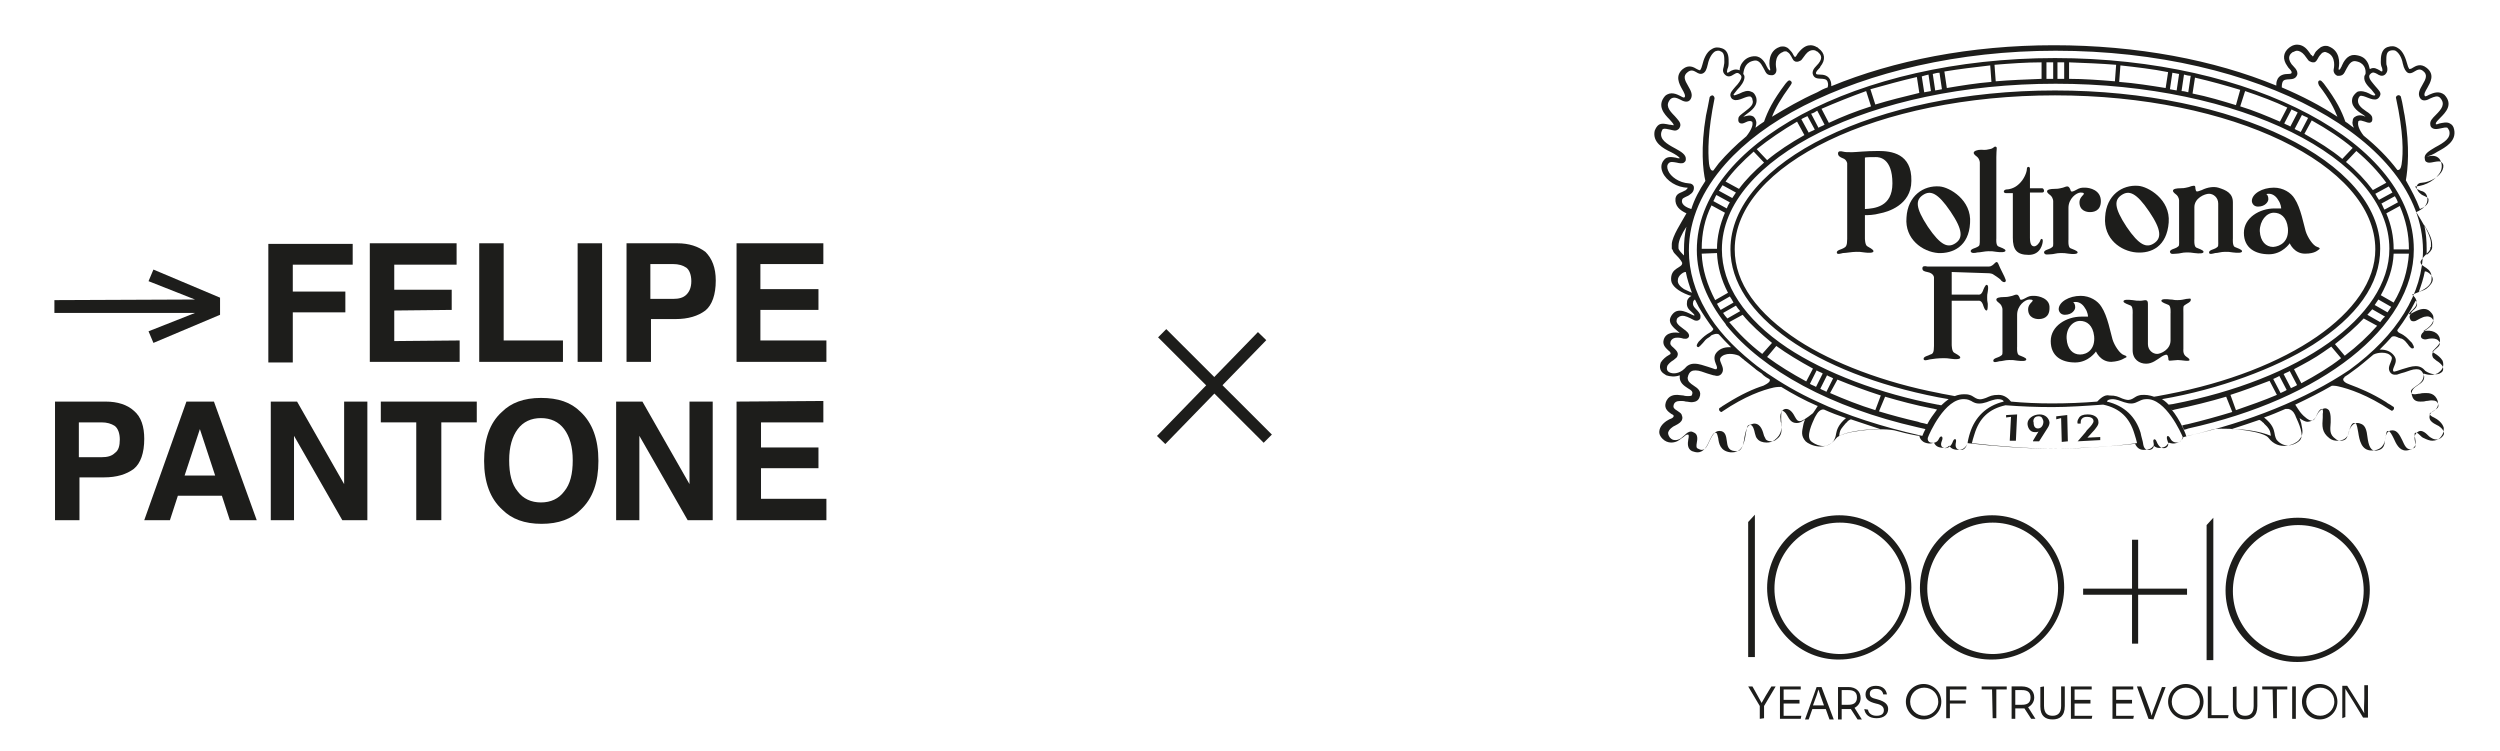 <?xml version="1.0" encoding="utf-8"?>
<!-- Generator: Adobe Illustrator 26.1.0, SVG Export Plug-In . SVG Version: 6.00 Build 0)  -->
<svg version="1.1" id="Livello_1" xmlns="http://www.w3.org/2000/svg" xmlns:xlink="http://www.w3.org/1999/xlink" x="0px" y="0px"
	 viewBox="0 0 409 122.8" style="enable-background:new 0 0 409 122.8;" xml:space="preserve">
<style type="text/css">
	.st0{fill:#1D1D1B;}
</style>
<g>
	<g>
		<polygon class="st0" points="47.9,51.1 56.5,51.1 56.5,47.7 47.9,47.7 47.9,43.3 57.7,43.3 57.7,39.9 43.9,39.9 43.9,59.3 
			47.9,59.3 		"/>
		<polygon class="st0" points="75.2,55.7 64.5,55.8 64.5,50.8 73.9,50.7 73.9,47.4 64.5,47.4 64.5,43.3 74.7,43.3 74.7,39.8 
			60.5,39.8 60.5,59.2 75.2,59.2 		"/>
		<polygon class="st0" points="92.1,55.7 82.4,55.7 82.4,39.8 78.4,39.8 78.4,59.2 92.1,59.2 		"/>
		<rect x="94.5" y="39.8" class="st0" width="4" height="19.4"/>
		<path class="st0" d="M110.8,39.8l-8.3,0l0,19.4l4,0l0-7l4,0c2.1,0,3.7-0.5,4.9-1.4c1.1-0.9,1.7-2.6,1.7-4.9c0-2.1-0.6-3.6-1.7-4.7
			C114.2,40.3,112.7,39.8,110.8,39.8z M112.3,48.2c-0.5,0.5-1.2,0.7-2.2,0.7l-3.7,0l0-5.7l3.7,0c0.9,0,1.6,0.2,2.2,0.6
			c0.5,0.4,0.8,1.2,0.8,2.2C113.1,47,112.8,47.7,112.3,48.2z"/>
		<polygon class="st0" points="124.4,55.7 124.4,50.7 133.9,50.7 133.9,47.3 124.4,47.3 124.4,43.2 134.7,43.2 134.7,39.8 
			120.5,39.8 120.5,59.2 135.2,59.2 135.2,55.7 		"/>
		<path class="st0" d="M21.9,67.2c-1.1-1-2.7-1.5-4.6-1.5l-8.3,0l0,19.4l4,0l0-7l4,0c2.1,0,3.7-0.5,4.9-1.4c1.1-0.9,1.7-2.6,1.7-4.9
			C23.6,69.8,23.1,68.2,21.9,67.2z M18.8,74.1c-0.5,0.5-1.2,0.7-2.2,0.7l-3.7,0l0-5.7l3.7,0c0.9,0,1.6,0.2,2.2,0.6
			c0.5,0.4,0.8,1.2,0.8,2.2S19.4,73.7,18.8,74.1z"/>
		<path class="st0" d="M30.5,65.7l-6.9,19.4l4.2,0l1.3-4l7.2,0l1.3,4l4.4,0L35,65.7L30.5,65.7z M30.2,77.8l2.5-7.6l2.5,7.6
			L30.2,77.8z"/>
		<polygon class="st0" points="56.3,79.2 48.6,65.7 44.3,65.7 44.3,85.1 48.1,85.1 48.1,71.3 56,85.1 60.1,85.1 60.1,65.7 
			56.3,65.7 		"/>
		<polygon class="st0" points="62.3,69.1 68.1,69.1 68.1,85.1 72.2,85.1 72.2,69.1 78,69.1 78,65.7 62.3,65.7 		"/>
		<path class="st0" d="M88.5,65.1c-2.8,0-4.9,0.8-6.4,2.3c-2,1.8-2.9,4.5-2.9,8c0,3.5,1,6.2,3,8c1.5,1.5,3.6,2.3,6.4,2.3
			c2.8,0,4.9-0.8,6.4-2.3c2-1.9,2.9-4.5,2.9-8c0-3.6-1-6.2-2.9-8C93.4,65.8,91.3,65.1,88.5,65.1z M92.3,80.4
			c-0.9,1.2-2.2,1.8-3.8,1.8c-1.6,0-2.9-0.6-3.8-1.8c-1-1.2-1.4-2.9-1.4-5.1s0.5-3.9,1.4-5.1s2.2-1.8,3.8-1.8c1.6,0,2.9,0.6,3.8,1.8
			c0.9,1.2,1.4,2.9,1.4,5.1C93.7,77.5,93.3,79.2,92.3,80.4z"/>
		<polygon class="st0" points="112.8,79.2 105.1,65.7 100.8,65.7 100.8,85.1 104.6,85.1 104.6,71.3 112.5,85.1 116.6,85.1 
			116.6,65.7 112.8,65.7 		"/>
		<polygon class="st0" points="124.5,76.6 133.9,76.6 133.9,73.2 124.5,73.2 124.5,69.1 134.7,69.1 134.7,65.6 120.5,65.7 
			120.5,85.1 135.2,85.1 135.2,81.6 124.5,81.6 		"/>
		<polygon class="st0" points="24.3,54.2 25.1,56.1 36,51.5 36,48.7 25.1,44.1 24.3,46 31.9,49 8.9,49.1 8.9,51.2 31.9,51.2 		"/>
	</g>
	<g>
		<g>
			<polygon class="st0" points="328.2,67.9 328.2,68.3 328.2,68.3 329,68.2 328.8,72 328.8,72.1 329.8,72.1 329.8,72.1 330,67.8 
				330,67.8 328.3,67.9 			"/>
			<path class="st0" d="M333.7,67.8L333.7,67.8c-1.1,0-2,0.7-2,1.5c0,0.5,0.3,1.4,1.2,1.4c0,0,0,0,0.1,0c0.2,0,0.3,0,0.5-0.1l0,0
				l-0.9,1.5l0,0.1l1,0l0,0l1.4-2.2c0.2-0.3,0.3-0.6,0.3-0.9C335.2,68.4,334.6,67.8,333.7,67.8 M333.5,68.1L333.5,68.1
				c0.3,0,0.5,0.1,0.6,0.3c0.1,0.2,0.2,0.4,0.2,0.6c0,0.5-0.3,1.1-0.9,1.1l0,0c-0.7,0-0.7-0.8-0.7-1C332.6,69,332.6,68.1,333.5,68.1
				"/>
			<polygon class="st0" points="338.2,67.9 336.5,68.1 336.4,68.1 336.4,68.6 337.2,68.4 337.3,72.2 337.3,72.3 338.3,72.2 
				338.3,72.2 338.2,67.9 			"/>
			<path class="st0" d="M343.6,71.5L343.6,71.5l-2.1,0.1l1-1.1c0,0,0,0,0.1-0.1c0,0,0,0,0,0l0,0c0.3-0.4,0.8-0.9,0.7-1.4
				c0-0.7-0.7-1.2-1.7-1.2c0,0-0.1,0-0.1,0c-0.7,0-1.2,0.2-1.4,0.6c-0.2,0.3-0.3,0.6-0.2,0.9l0,0l0.5,0l0-0.1c0-0.2,0-0.5,0.2-0.7
				c0.2-0.2,0.4-0.3,0.8-0.3c0,0,0.1,0,0.1,0c0.5,0,1,0.2,1,0.7c0,0.3-0.4,0.8-0.9,1.3l0,0c-0.1,0.1-0.3,0.3-0.4,0.5l-1.2,1.4
				l-0.1,0.1l3.7-0.2l0,0L343.6,71.5z"/>
			<path class="st0" d="M398.8,24.8c1.3-0.7,3.1-1.7,2.7-3.6c-0.1-0.5-0.3-0.8-0.7-1c-0.5-0.3-1.2-0.1-1.7,0
				c-0.2,0.1-0.6,0.2-0.6,0.1c0,0,0,0,0-0.1c0-0.2,0.4-0.6,0.7-0.9c0.9-0.9,2.2-2.2,0.7-3.8l0,0c-0.9-0.7-1.8-0.3-2.5,0
				c-0.5,0.3-0.7,0.3-0.7,0.2c-0.2-0.3,0.1-0.8,0.4-1.3c0.5-0.9,1.3-2.2-0.1-3.3c-1-0.8-1.8-0.3-2.3,0c-0.1,0.1-0.4,0.2-0.5,0.2
				c0,0-0.2-0.1-0.4-0.9c-0.2-0.7-0.6-2.1-1.6-2.6c-0.5-0.3-1-0.3-1.6-0.1c-1.1,0.4-1.1,1.7-1.1,2.4l0,0.1c0,0.4,0.1,0.7,0.2,0.9
				c0.1,0.4,0.1,0.4,0,0.6c-0.1,0-0.3-0.1-0.4-0.2c-0.4-0.2-0.9-0.6-1.6-0.2c-0.1-0.4-0.2-0.9-0.5-1.3c-0.4-0.6-1-0.9-1.9-1
				c-0.1,0-0.2,0-0.2,0c-1.1,0-1.7,1.1-2,1.8c0,0.1-0.1,0.2-0.1,0.2l-0.1,0.2c-0.1,0.2-0.2,0.2-0.2,0.2c0,0-0.1,0-0.1,0c0,0,0,0,0,0
				c0,0,0-0.1,0-0.2c0.2-1,0.2-2.9-1.6-3.6c-0.2-0.1-0.4-0.1-0.6-0.1c-0.2,0-0.5,0.1-0.7,0.2c-0.3,0.2-0.6,0.5-0.8,0.7
				c-0.1,0.1-0.2,0.3-0.3,0.5c-0.1,0.1-0.1,0.3-0.2,0.3c0,0-0.1,0-0.1,0c0-0.1-0.1-0.2-0.2-0.2c-0.1-0.2-0.3-0.4-0.5-0.7
				c-0.6-0.8-1.3-1-1.8-1c-0.3,0-0.7,0.1-1,0.3c-0.1,0.1-0.2,0.1-0.3,0.2c-1,0.8-1.1,1.9-0.3,3c0.1,0.1,0.1,0.2,0.2,0.3
				c0.2,0.2,0.6,0.6,0.5,0.8c0,0.1-0.1,0.2-0.6,0.2c-0.5,0-1.5,0.1-1.8,1.1c-0.1,0.3-0.1,0.5-0.1,0.8c-10.2-4.2-22.8-6.6-36.4-6.6
				c-13.6,0-26.2,2.5-36.4,6.7c0-0.2,0-0.5-0.1-0.8c-0.3-1-1.2-1.1-1.8-1.1c-0.6,0-0.6-0.1-0.6-0.2c-0.1-0.2,0.4-0.7,0.5-0.8
				c0.1-0.1,0.2-0.2,0.2-0.3c0.9-1.1,0.8-2.2-0.3-3c-0.1-0.1-0.2-0.2-0.3-0.2c-0.3-0.2-0.7-0.3-1-0.3c-0.5,0-1.1,0.2-1.8,1
				c-0.2,0.2-0.4,0.5-0.5,0.7c-0.1,0.1-0.1,0.2-0.2,0.2c0,0-0.1,0-0.1,0c-0.1-0.1-0.1-0.2-0.2-0.3c-0.1-0.2-0.2-0.4-0.3-0.5
				c-0.2-0.2-0.4-0.5-0.7-0.7c-0.2-0.1-0.4-0.2-0.7-0.2c-0.2,0-0.4,0-0.6,0.1c-1.7,0.6-1.8,2.6-1.5,3.6c0,0.1,0,0.2,0,0.2
				c0,0,0,0,0,0c-0.1,0-0.1,0-0.1,0c-0.1,0-0.1-0.1-0.2-0.2l-0.1-0.1c0-0.1-0.1-0.2-0.1-0.2c-0.3-0.7-0.9-1.8-2-1.8
				c-0.1,0-0.2,0-0.2,0c-1.1,0.1-1.6,0.7-1.9,1.1c-0.2,0.3-0.4,0.7-0.4,1.2c-0.7-0.3-1.3,0-1.6,0.2c-0.1,0.1-0.3,0.2-0.4,0.2
				c-0.1-0.1-0.1-0.1,0-0.6c0.1-0.2,0.2-0.5,0.2-0.9l0-0.1c0-0.7,0.1-2-1.1-2.4c-0.6-0.2-1.1-0.2-1.6,0.1c-1,0.5-1.4,1.8-1.6,2.6
				c-0.2,0.8-0.4,0.9-0.4,0.9c-0.1,0-0.3-0.1-0.5-0.2c-0.5-0.3-1.3-0.8-2.3,0c-1.3,1.1-0.6,2.4-0.1,3.3c0.3,0.5,0.6,1.1,0.4,1.3
				c-0.1,0.1-0.2,0.1-0.7-0.2c-0.6-0.3-1.6-0.8-2.5,0l0,0c-1.4,1.6-0.1,3,0.7,3.8c0.3,0.3,0.7,0.8,0.7,0.9c0,0,0,0.1,0,0.1
				c-0.1,0-0.4-0.1-0.7-0.1c-0.5-0.1-1.2-0.3-1.7,0c-0.3,0.2-0.5,0.5-0.7,1c-0.4,1.9,1.4,2.9,2.7,3.5c0.6,0.3,1.4,0.8,1.4,1
				c0,0,0,0,0,0c-0.1,0-0.4,0-0.6-0.1c-0.6-0.1-1.5-0.3-2,0.4c-0.5,0.6-0.5,1.3-0.2,2c0.6,1.4,2.4,2.5,4.1,2.5c0,0,0,0,0,0
				c0,0.1-0.1,0.2-0.3,0.4c-0.2,0.1-0.4,0.2-0.6,0.3c-0.5,0.2-1,0.4-1.1,1.1c-0.1,1.2,0.7,1.9,1.8,2.4c-0.9,1.6-2.3,3.7-2.4,5
				c0,0.2,0,0.6,0,0.7c0,0.1,0,0.2,0.1,0.2c0.1,0.3,0.2,0.5,0.4,0.7c0.3,0.3,1,1,1.2,1.5c0.1,0.9-2,0.7-1.8,2.9
				c0.1,0.8,1,1.7,2.9,2.4c0.1,0,0.3,0.1,0.4,0.1c-0.5,0.3-0.7,0.7-0.7,0.9c-0.1,0.6,0,1.1,0.6,1.6c0.1,0.1,0.7,0.6,0.6,0.7
				c-0.2,0.2-2.2-1.5-3.4-0.4c-0.3,0.3-0.5,0.6-0.6,1c-0.1,0.7,0.4,1.3,1.4,2.1c0.1,0.1,0.2,0.2,0.3,0.2c-0.8-0.2-2.3-0.2-2.7,1
				c-0.3,0.9,0.3,1.4,0.7,1.8c0.4,0.3,0.4,0.4,0.4,0.6c0,0-0.1,0.1-0.3,0.2c-0.4,0.2-1,0.7-1.3,1.2l0,0l0,0
				c-0.3,0.8-0.1,1.5,0.6,1.9c0.1,0.1,0.2,0.1,0.3,0.2c0.6,0.2,1.4,0.3,2.2,0c0,0,0,0.1,0,0.1l0,0c-0.1,1.1,0.7,1.6,1.3,2
				c0.7,0.4,0.9,0.6,0.7,1.1c0,0.1-0.1,0.2-0.6,0.2c-0.2,0-0.5,0-0.8-0.1c-0.3,0-0.7-0.1-1-0.1c-0.4,0-1.5,0-1.9,1.3
				c-0.3,1,0.5,1.5,0.9,1.8c0.2,0.1,0.4,0.2,0.4,0.3c0,0.1,0,0.1,0,0.1c0,0.1-0.1,0.3-0.7,0.5c-0.6,0.3-1.4,0.9-1.6,1.7
				c-0.1,0.4-0.1,0.9,0.5,1.5c0.4,0.4,0.9,0.6,1.4,0.6c0.4,0,0.9-0.1,1.3-0.4c0.3-0.2,0.5-0.4,0.7-0.5c0.2-0.2,0.5-0.4,0.6-0.4
				c0,0,0.1,0,0.2,0c0.1,0.1,0.1,0.3,0,0.8c-0.1,0.6-0.2,1.5,0.6,1.9c0.3,0.1,0.6,0.2,0.9,0.2c1.1,0,1.6-1.1,2-2
				c0.3-0.6,0.6-1.2,0.9-1.2c0.3,0,0.3,0.1,0.5,0.9c0.1,0.8,0.3,2.1,2,2.3c0.1,0,0.2,0,0.3,0c1.7,0,2-1.7,2.2-3
				c0.1-0.6,0.2-1.3,0.4-1.4c0.1-0.1,0.2-0.1,0.3-0.1c0.5,0,0.7,0.9,0.8,1.4c0.1,0.4,0.2,0.7,0.4,0.9c0.3,0.4,0.9,0.6,1.5,0.6
				c0.5,0,0.9-0.1,1.3-0.4c1.3-1,1.2-2,1.1-3.4c0-0.2,0-0.4,0-0.6c0-0.5,0.1-0.7,0.1-0.8c0,0,0,0,0.1,0c0.1,0,0.5,0.2,0.8,0.8
				c0.3,0.5,0.6,1.2,1.5,1.2l0.1,0c0.4,0,0.8-0.2,1.3-0.6c-0.2,0.5-0.3,0.9-0.3,1c-0.2,1-0.4,1.7,0.4,2.6c0.6,0.6,3.3,1.8,5-0.5
				c0.8-1.1,6.7-1.8,9.5-1.3c1.1,0.3,2.3,0.6,3.4,0.8c0,0,0.4,0.1,0.7,0.1c0.1,0.6,0.6,1,0.9,1.1c0.8,0.3,1.3,0.1,1.5,0c0,0,0,0,0,0
				c0.1,0.3,0.4,0.7,1,0.8c0.8,0.2,1.1,0.1,1.5-0.3c0.3,0.6,1,0.7,1.6,0.7c0.6,0,1.1-0.4,1.4-1.1c4.3,0.5,9.4,0.9,13.7,0.9
				c4.3,0,9.4-0.3,13.7-0.8c0.3,0.7,0.8,1,1.4,1c0.6,0,1.3-0.1,1.6-0.7c0.4,0.3,0.7,0.5,1.5,0.3c0.6-0.1,0.8-0.5,1-0.8c0,0,0,0,0,0
				c0.2,0.1,0.8,0.3,1.5,0c0.3-0.1,0.8-0.5,0.9-0.9c0.2,0,0.7-0.2,0.7-0.2c1.5-0.3,2.9-0.7,4.3-1.1c2.9-0.3,8.1,0.4,8.9,1.4
				c1.7,2.3,4.4,1.1,5,0.4c0.8-0.9,0.6-1.6,0.4-2.6c0-0.2-0.2-0.6-0.3-1c0.4,0.3,0.9,0.6,1.3,0.6l0.1,0c0.9-0.1,1.3-0.7,1.5-1.3
				c0.3-0.6,0.6-0.8,0.7-0.8c0,0,0,0,0.1,0c0.1,0.1,0.2,0.4,0.1,0.8c0,0.2,0,0.4,0,0.6c-0.1,1.4-0.2,2.4,1.1,3.4
				c0.4,0.3,0.8,0.4,1.3,0.4c0.6,0,1.2-0.2,1.5-0.6c0.2-0.2,0.3-0.5,0.4-0.9c0.1-0.5,0.4-1.4,0.8-1.4c0.1,0,0.2,0,0.3,0.1
				c0.2,0.1,0.3,0.9,0.4,1.4c0.2,1.3,0.5,3,2.2,3h0c0.1,0,0.2,0,0.3,0c1.7-0.2,1.9-1.5,2-2.3c0.1-0.8,0.2-0.9,0.4-0.9
				c0.3,0,0.6,0.6,0.9,1.2c0.4,0.9,0.9,2,2,2h0c0.3,0,0.6-0.1,0.9-0.2c0.9-0.4,0.7-1.3,0.6-1.9c-0.1-0.5-0.1-0.7,0-0.8
				c0.1,0,0.1,0,0.2,0c0.2,0,0.4,0.2,0.6,0.4c0.2,0.2,0.4,0.4,0.7,0.5c0.4,0.2,0.9,0.4,1.3,0.4c0.6,0,1.1-0.2,1.4-0.6
				c0.5-0.6,0.5-1.1,0.5-1.5c-0.2-0.8-1-1.4-1.6-1.7c-0.5-0.2-0.6-0.4-0.7-0.5c0,0,0-0.1,0-0.1c0-0.1,0.2-0.2,0.4-0.3
				c0.5-0.3,1.2-0.8,0.9-1.8c-0.4-1.3-1.5-1.3-1.9-1.3c-0.3,0-0.7,0-1,0.1c-0.3,0-0.6,0.1-0.8,0.1c-0.5,0-0.5-0.1-0.6-0.2
				c-0.2-0.4,0-0.6,0.7-1.1c0.6-0.4,1.4-0.9,1.3-2l0,0c0,0,0-0.1,0-0.1c0.8,0.3,1.6,0.3,2.2,0c0.1,0,0.2-0.1,0.3-0.2
				c0.6-0.4,0.9-1.1,0.6-1.9l0,0l0,0c-0.3-0.5-0.8-0.9-1.3-1.2c-0.2-0.1-0.3-0.2-0.3-0.2c-0.1-0.1,0-0.2,0.4-0.6
				c0.4-0.4,1-0.9,0.7-1.8c-0.5-1.2-1.9-1.2-2.7-1c0.1-0.1,0.2-0.1,0.3-0.2c1.1-0.7,1.5-1.4,1.4-2.1c0-0.4-0.3-0.7-0.6-1
				c-1.2-1.1-3.2,0.7-3.4,0.5c-0.1-0.1,0.5-0.6,0.6-0.7c0.6-0.6,0.8-1,0.6-1.6c-0.1-0.3-0.3-0.6-0.7-0.9c0,0,0,0,0,0
				c0.1,0,0.2-0.1,0.3-0.1c1.9-0.7,2.9-1.5,2.9-2.4c0.2-2.1-1.9-1.9-1.8-2.9v0c0.2-0.5,0.9-1.2,1.2-1.5c0.3-0.3,0.4-0.5,0.4-0.7
				c0-0.1,0-0.2,0.1-0.2c0-0.1,0-0.6,0-0.7c-0.1-1.4-1.5-3.5-2.4-5c1.1-0.5,2-1.2,1.8-2.4c-0.1-0.7-0.6-1-1.1-1.1
				c-0.2-0.1-0.4-0.2-0.6-0.3c-0.2-0.2-0.3-0.4-0.3-0.4c0,0,0,0,0.1,0c1.7-0.1,3.5-1.2,4.1-2.5c0.3-0.7,0.2-1.4-0.2-2
				c-0.6-0.7-1.4-0.5-2-0.4c-0.2,0-0.5,0.1-0.6,0.1c0,0,0,0,0,0C397.4,25.6,398.2,25.2,398.8,24.8 M373.4,13.5c0.3-1,1.9,0,2.4-1.2
				c0.3-0.8-0.7-1.5-0.9-1.8c-0.8-1.1-0.2-1.7,0.1-1.9c0.1-0.1,0.1-0.1,0.2-0.1c0.2-0.1,0.4-0.2,0.6-0.2c0.3,0,0.8,0.2,1.2,0.7
				c0.4,0.5,0.7,1,0.8,1c0.2,0.1,0.4,0.2,0.6,0.2c0.2,0,0.3,0,0.4-0.1c0.3-0.2,0.5-0.8,0.7-1c0.2-0.2,0.3-0.4,0.5-0.5
				c0.1,0,0.2-0.1,0.3-0.1c0.1,0,0.2,0,0.4,0.1c1.6,0.6,1.1,2.7,1.1,2.7c-0.1,0.4,0.1,0.9,0.6,1.1c0.1,0,0.2,0,0.3,0
				c0.4,0,0.7-0.2,0.9-0.6l0.1-0.2c0.3-0.5,0.7-1.6,1.5-1.6c0,0,0.1,0,0.1,0c1.5,0.2,1.8,1.3,1.7,2.1c-0.1,0.2-0.2,0.3-0.2,0.5
				c-0.1,0.8,0.6,1.5,1.2,2.1c0.2,0.3,0.6,0.7,0.6,0.8c0,0.1-0.1,0.1-0.1,0.1c-0.1,0.1-0.6-0.1-0.9-0.3c-0.6-0.3-1.3-0.5-1.9-0.3
				c-0.3,0.2-0.6,0.5-0.8,0.9c-0.5,1.4,0.8,2.3,1.6,2.8c0.2,0.1,0.4,0.3,0.5,0.4c-0.4-0.2-1.1-0.4-1.7,0c-0.2,0.1-0.4,0.3-0.4,0.7
				c-0.1,0.3,0,0.7,0.2,1.1c-0.5-0.3-0.9-0.7-1.4-1c-0.6-1.7-1.4-3.4-3.5-6.2c-0.2-0.2-0.5-0.7-0.8-0.5c-0.2,0.1-0.2,0.4,0,0.8
				c1.7,2.2,2.5,3.8,3,5.1c-2.7-1.8-5.8-3.4-9.1-4.8C373.3,14.1,373.3,13.8,373.4,13.5 M287.1,9.9c0,0,0.1,0,0.1,0
				c0.8,0,1.2,1.1,1.5,1.6l0.1,0.2c0.2,0.4,0.5,0.6,0.9,0.6c0.1,0,0.2,0,0.3,0c0.5-0.1,0.7-0.6,0.6-1.1c0,0-0.5-2.1,1.1-2.7
				c0.1-0.1,0.3-0.1,0.4-0.1c0.1,0,0.2,0,0.3,0.1c0.2,0.1,0.4,0.3,0.5,0.5c0.2,0.2,0.4,0.9,0.7,1c0.1,0.1,0.3,0.1,0.4,0.1
				c0.2,0,0.4-0.1,0.6-0.2c0.1,0,0.4-0.5,0.8-1c0.4-0.5,0.8-0.7,1.2-0.7c0.3,0,0.5,0.1,0.6,0.2c0.1,0,0.2,0.1,0.2,0.1
				c0.3,0.3,1,0.8,0.1,1.9c-0.2,0.3-1.2,1-0.9,1.8c0.4,1.2,2.1,0.2,2.4,1.2c0.1,0.3,0.1,0.6,0,0.9c-0.6,0.2-1.2,0.5-1.7,0.8
				c-2.7,1.2-5.1,2.6-7.4,4c0.5-1.3,1.4-2.9,3-5.1c0.3-0.4,0.3-0.6,0-0.8c-0.3-0.2-0.6,0.3-0.8,0.5c-2.1,2.8-2.9,4.5-3.5,6.2
				c-0.5,0.3-1,0.7-1.4,1c0.1-0.4,0.2-0.8,0.1-1.1c-0.1-0.4-0.3-0.6-0.4-0.7c-0.6-0.4-1.2-0.1-1.7,0c0.1-0.1,0.4-0.3,0.5-0.4
				c0.8-0.6,2-1.4,1.6-2.8c-0.2-0.5-0.4-0.8-0.8-0.9c-0.6-0.3-1.3,0-1.9,0.3c-0.3,0.1-0.7,0.3-0.9,0.3c0,0-0.1-0.1-0.1-0.1
				c0-0.1,0.4-0.5,0.6-0.8c0.6-0.6,1.2-1.4,1.2-2.1c0-0.2-0.1-0.4-0.2-0.5C285.3,11.2,285.6,10.1,287.1,9.9 M275.2,32.7
				c0-0.2,0.2-0.3,0.6-0.5c0.2-0.1,0.5-0.2,0.7-0.4c0.5-0.3,0.7-0.8,0.6-1.3c-0.1-0.3-0.4-0.5-0.8-0.5c-1.6-0.1-3-1.1-3.4-2.1
				c-0.2-0.5-0.2-0.9,0.1-1.2c0.3-0.3,0.7-0.2,1.3-0.1c0.4,0.1,0.9,0.2,1.2,0c0.1-0.1,0.3-0.2,0.3-0.5c0.1-0.8-0.8-1.3-1.7-1.8
				c-1.5-0.8-2.6-1.5-2.3-2.7c0.1-0.3,0.2-0.5,0.3-0.5c0.2-0.1,0.7,0,1.1,0.1c0.5,0.1,0.9,0.3,1.3,0c0.2-0.1,0.3-0.3,0.4-0.6
				c0.1-0.6-0.4-1-0.9-1.6c-1-1-1.6-1.8-0.7-2.8c0.5-0.4,1-0.2,1.6,0.1c0.5,0.3,1.3,0.6,1.7-0.1c0.4-0.7,0-1.4-0.4-2.1
				c-0.6-1-0.9-1.7-0.1-2.3c0.5-0.4,0.9-0.3,1.4,0c0.3,0.2,0.7,0.4,1.1,0.2c0.4-0.2,0.6-0.6,0.8-1.5c0.2-1,0.7-1.8,1.2-2.1
				c0.3-0.1,0.6-0.2,0.9,0c0.6,0.2,0.6,0.9,0.6,1.7l0,0.1c0,0.3-0.1,0.5-0.1,0.7c-0.1,0.4-0.3,0.9,0.3,1.4c0.5,0.4,1,0.1,1.3-0.1
				c0.5-0.3,0.7-0.4,1.1,0c0.2,0.2,0.2,0.3,0.2,0.4c0,0.4-0.5,1.1-1,1.6c-0.5,0.6-0.9,1-0.8,1.5c0.1,0.3,0.2,0.5,0.5,0.6
				c0.4,0.2,1,0,1.5-0.2c0.5-0.2,1-0.4,1.3-0.3c0.1,0.1,0.3,0.2,0.3,0.5c0.3,0.8-0.4,1.3-1.3,2c-0.5,0.4-1,0.7-1,1.1
				c0,0.1-0.1,0.5,0.2,0.7c0.3,0.2,0.6,0.1,1-0.1c0.4-0.2,0.8-0.3,1-0.1c0.1,0,0.1,0.1,0.1,0.2c0.1,0.4-0.2,1.2-1,2.2
				c-1.7,1.4-3.2,2.9-4.5,4.4c-0.3,0.4-0.6,0.8-0.9,1.2c-0.4,0.1-0.6-0.4-0.7-1.1c-0.2-2-0.2-5.3,0.9-10.7c0-0.2-0.1-0.4-0.3-0.5
				c-0.2,0-0.4,0.1-0.5,0.3c-0.2,1.1-0.4,2.1-0.6,3c-0.9,5.3-0.5,9-0.1,10.7c-1,1.5-1.8,3-2.3,4.6C275.1,33.7,275.1,33,275.2,32.7
				 M274.6,40.6c0-0.1,0-0.4,0-0.4c0-0.8,0.5-1.9,1.3-3.1c-0.3,1.2-0.4,2.5-0.4,3.8c0,0.3,0,0.6,0,0.9
				C275.1,41.4,274.6,40.9,274.6,40.6 M275.5,47.3c-0.6-0.4-1.1-0.9-1-1.5c0-0.7,0.9-1.3,1.2-1.3c0,0,0,0,0.1,0
				c0.2,1.1,0.6,2.3,1,3.4C276.4,47.7,275.9,47.5,275.5,47.3 M273.1,60.9c-0.4-0.2-0.5-0.6-0.3-1.1c0.2-0.3,0.5-0.6,1-0.9
				c0.4-0.3,0.6-0.5,0.6-0.6c0.3-0.6-0.2-1-0.6-1.4c-0.5-0.4-0.6-0.6-0.5-1c0.4-1.1,2.1-0.5,2.1-0.5c0.6,0.1,0.8-0.1,0.9-0.3
				c0.1-0.2,0-0.6-0.4-0.9l-0.1-0.1c-0.1-0.1-0.3-0.2-0.4-0.3c-1-0.7-1.2-1.1-1.1-1.4c0-0.2,0.1-0.4,0.3-0.5c0.2-0.2,0.6-0.3,1-0.2
				c0.5,0.1,1.4,0.6,1.6,0.7c0.3,0.1,0.6,0.1,0.8-0.1c0.2-0.1,0.2-0.3,0.2-0.6c0-0.3-0.3-0.7-0.8-1.2c-0.4-0.4-0.5-0.7-0.4-1.1
				c0-0.1,0.1-0.3,0.3-0.4c0.2,0.4,0.4,0.8,0.6,1.2c0.7,1.2,1.5,2.4,2.4,3.6c0,0.1-0.1,0.3-0.4,0.5c0,0,0,0,0,0
				c-0.9,0.5-1.3,0.9-1.6,1.2c0,0-0.4,0.4-0.4,0.4c-0.5,0.7-0.3,0.8-0.1,0.9c0.2,0,0.5-0.4,0.8-0.7c0.3-0.4,0.5-0.6,0.8-0.8
				c0,0,0.2-0.1,0.3-0.2c0,0,0.1,0,0.1-0.1c0,0,0.1,0,0.1-0.1l0,0c0.4-0.2,0.9-0.4,1.3-0.2c0.6,0.7,1.3,1.4,2,2.1
				c-0.1,0-0.2,0-0.3,0c-0.9,0-1.6,0.3-2.1,0.9c-0.5,0.6-0.3,1.3-0.1,1.8c0.2,0.5,0.3,0.7,0.1,0.9c0,0,0,0-0.1,0
				c-0.1,0-0.2,0-0.4-0.1l0,0c-0.3-0.1-0.6-0.2-0.9-0.3c-0.7-0.2-1.4-0.5-2.2-0.5c-0.7,0-1.2,0.3-1.6,0.8
				C274.7,61.2,273.6,61.2,273.1,60.9 M294.5,68.9c-0.5,0-0.6-0.3-0.9-0.8c-0.4-0.8-0.9-1.2-1.4-1.2c-0.2,0-0.5,0.1-0.6,0.3
				c-0.3,0.3-0.4,0.8-0.3,1.4c0,0.2,0,0.4,0.1,0.6c0.1,1.3,0.2,2-0.8,2.7c-0.2,0.2-0.5,0.3-0.8,0.3c-0.4,0-0.7-0.1-0.9-0.3
				c-0.1-0.2-0.2-0.4-0.3-0.6c-0.2-0.7-0.5-2-1.6-2c-0.2,0-0.4,0.1-0.7,0.2c-0.6,0.3-0.7,1.1-0.9,2c-0.2,1.5-0.5,2.5-1.6,2.3
				c-1.1-0.1-1.2-0.9-1.3-1.7c-0.1-0.7-0.2-1.6-1.2-1.6c-0.8,0-1.2,0.8-1.6,1.6c-0.4,0.9-0.7,1.5-1.3,1.5c-0.2,0-0.4-0.1-0.6-0.2
				c-0.3-0.1-0.3-0.4-0.2-1c0.1-0.5,0.2-1.3-0.4-1.6c-0.2-0.1-0.4-0.2-0.5-0.2c-0.5,0-0.8,0.3-1.1,0.6c-0.2,0.2-0.4,0.3-0.6,0.5
				c-0.3,0.2-0.6,0.3-0.9,0.3c-0.4,0-0.6-0.1-0.9-0.4c-0.2-0.3-0.3-0.5-0.3-0.8c0.1-0.5,0.7-1,1.2-1.2c0.6-0.3,1-0.6,1.1-1
				c0.1-0.3,0-0.5-0.1-0.8c-0.1-0.2-0.4-0.4-0.7-0.6c-0.5-0.3-0.7-0.5-0.6-0.9c0.1-0.5,0.5-0.7,1.1-0.7c0.3,0,0.6,0,0.9,0.1
				c0.3,0,0.6,0.1,0.9,0.1c0.2,0,1,0,1.3-0.7c0.5-1.1-0.3-1.6-0.9-2c-0.6-0.4-1-0.7-1-1.3c0.2-1.1,0.8-1.2,1.3-1.2
				c0.6,0,1.3,0.3,1.9,0.5c0.3,0.1,0.7,0.2,1,0.3l0,0c0.2,0,0.4,0.1,0.6,0.1c0.3,0,0.5-0.1,0.7-0.3c0.5-0.6,0.2-1.2,0-1.7
				c-0.2-0.5-0.3-0.7-0.1-1c0.3-0.4,0.9-0.6,1.5-0.6c0.5,0,1,0.1,1.5,0.3c0.2,0.2,0.4,0.3,0.6,0.5c0.2,0.1,0.3,0.3,0.5,0.4
				c0.5,0.4,1,0.8,1.5,1.2c0.3,0.3,0.7,0.5,1.1,0.8c0.1,0.1,0.2,0.2,0.3,0.3c0.1,0.1,0.3,0.2,0.4,0.3c0.2,0.1,0.3,0.2,0.5,0.3
				l-0.1-0.1c0.7,0.4-0.2,0.9-0.8,1.2c-1.6,0.5-3.6,1.4-6,2.9c-0.3,0.2-0.5,0.3-0.8,0.5c0,0-0.1,0.1-0.1,0.1c-0.1,0-0.1,0.1-0.2,0.1
				c-0.2,0.1-0.2,0.3-0.1,0.5c0.1,0.1,0.2,0.2,0.3,0.2c0.1,0,0.1,0,0.2-0.1c3.7-2.5,6.6-3.5,8.4-3.9c0.5-0.1,0.9-0.1,1.2-0.1
				c1.8,1.1,3.8,2.2,5.9,3.1c0,0,0,0,0.1,0c-0.3,0.5-0.6,0.9-0.8,1.2C295.6,68.4,294.8,68.9,294.5,68.9 M300.4,70.9
				c-0.1,0.7-0.3,1-0.4,1.2c-1.3,1.6-3.1,0.6-3.7,0.1c-0.9-0.8,0.2-3,0.6-3.9c0.2-0.3,0.5-1.1,1.2-1.3c0.1,0,0.2,0,0.3,0
				c1.1,0.5,2.4,1,3.6,1.4C300.7,69.5,300.5,70.4,300.4,70.9 M300.9,71.3c0,0,0-0.1,0-0.1c0.1-0.6,0.1-0.8,0.6-1.4
				c0.2-0.2,0.3-0.4,0.5-0.6c0.1-0.1,0.2-0.1,0.2-0.2c0.3-0.3,0.4-0.3,0.6-0.4c1.6,0.5,3.2,1.1,4.8,1.6
				C305.5,70.2,302.5,70.5,300.9,71.3 M281.9,51.2L284,50c0.2,0.3,0.4,0.6,0.7,0.9l-2.1,1.2C282.3,51.8,282.1,51.5,281.9,51.2
				 M365.8,67.1l-0.9-2.5c2.2-0.7,4.3-1.5,6.4-2.3l1.2,2.3C370.4,65.5,368.1,66.3,365.8,67.1 M343.1,65.7c-2.4,0.2-4.9,0.3-7.4,0.3
				c-2.3,0-4.6-0.1-6.7-0.3c-0.4-0.5-1.1-1.1-2-1.1c-1.1,0-1.4,0.2-2.1,0.5c-0.3,0.1-0.6,0.2-0.7,0.2c-0.5,0.1-0.9-0.1-1.2-0.3
				c-0.2-0.1-0.4-0.3-0.8-0.4c-0.3-0.1-0.6-0.1-0.9-0.1c-0.5,0-1,0.1-1.5,0.3c-0.4-0.1-2.3-0.4-2.6-0.5c-8.9-1.7-17.3-4.9-23-8.6
				c-6.7-4.4-10.4-9.4-10.4-14.9c0-13.9,23.5-25.2,52.4-25.2c28.9,0,52.4,11.3,52.4,25.2c0,10.3-14.2,19.9-34,23.7l0,0
				c-0.7,0.1-1.4,0.3-2.2,0.4c0.2,0.1,0.3,0.1,0.5,0.2c-0.7-0.3-1.4-0.5-2.1-0.5c-0.3,0-0.6,0-0.9,0.1c-0.4,0.1-0.6,0.3-0.8,0.4
				c-0.3,0.2-0.7,0.4-1.2,0.3c-0.1,0-0.4-0.1-0.7-0.2c-0.7-0.3-1-0.5-2.1-0.5C344.3,64.5,343.6,65.2,343.1,65.7 M353.3,65.2
				L353.3,65.2C353.3,65.2,353.3,65.2,353.3,65.2C353.3,65.2,353.3,65.2,353.3,65.2 M378.4,56.4c7.2-4.6,11-9.9,11-15.7
				c0-14.3-23.9-25.9-53.2-25.9c-29.3,0-53.1,11.7-53.1,26c0,10.7,13.9,20.3,34,24.2c0,0,1.1,0.2,1.7,0.3c-0.4,0.3-0.8,0.6-1.2,1
				c-0.2,0-0.4-0.1-0.6-0.1c-9.5-1.8-18.4-5.2-24.6-9.3c-7-4.7-10.7-10.3-10.7-16.1c0-14.9,24.5-27.1,54.6-27.1
				c30.1,0,54.6,12.1,54.6,27c0,11.2-14.7,21.4-35.4,25.4c-0.2,0-0.5,0.1-0.7,0.1c0.1,0.1,0.1,0.1,0.2,0.2c-0.4-0.4-0.8-0.8-1.3-1.1
				C363,63.7,372.2,60.3,378.4,56.4 M373.1,64.3l-1.2-2.3c0.4-0.2,0.7-0.3,1-0.5l1.2,2.3C373.8,64,373.5,64.1,373.1,64.3
				 M374.8,63.5l-1.2-2.3c0.3-0.2,0.7-0.3,1-0.5l1.2,2.3C375.5,63.2,375.2,63.3,374.8,63.5 M376.5,62.7l-1.2-2.3
				c1.7-0.9,3.4-1.8,4.8-2.8c0.4-0.3,0.9-0.6,1.3-0.9l1.6,1.9C381.1,60.1,378.9,61.4,376.5,62.7 M383.6,58.2l-1.6-1.9
				c1.8-1.4,3.4-2.8,4.7-4.2l2.2,1.2C387.4,55,385.7,56.6,383.6,58.2 M389.4,52.7l-2.1-1.2c0.3-0.3,0.5-0.6,0.8-0.9l2.1,1.2
				C389.9,52,389.7,52.3,389.4,52.7 M390.6,51.1l-2.1-1.2c0.2-0.3,0.4-0.6,0.6-0.9l2.1,1.2C391,50.5,390.8,50.8,390.6,51.1
				 M391.6,49.5l-2.1-1.2c1.2-2.2,2-4.4,2.1-6.8l2.5,0C393.9,44.3,393.1,47,391.6,49.5 M394.1,40.8l-2.5,0c0,0,0-0.1,0-0.1
				c0-2-0.4-3.9-1.2-5.8l2.2-1.2C393.6,36,394.1,38.3,394.1,40.8C394.1,40.8,394.1,40.8,394.1,40.8 M390.1,34.3
				c-0.2-0.3-0.3-0.7-0.5-1l2.2-1.2c0.2,0.3,0.4,0.7,0.5,1L390.1,34.3z M389.2,32.7c-0.2-0.3-0.4-0.6-0.6-1l2.2-1.2
				c0.2,0.3,0.4,0.6,0.6,1L389.2,32.7z M388.2,31.1c-1.2-1.6-2.7-3.2-4.4-4.6l1.7-1.8c1.9,1.6,3.6,3.4,4.9,5.2L388.2,31.1z
				 M383.2,26c-1.8-1.5-3.9-2.8-6.2-4.1l1.2-2.2c2.5,1.4,4.8,2.9,6.7,4.5L383.2,26z M376.4,21.6c-0.3-0.2-0.7-0.3-1-0.5l1.2-2.3
				c0.3,0.2,0.7,0.3,1,0.5L376.4,21.6z M374.7,20.7c-0.3-0.2-0.7-0.3-1-0.5l1.2-2.3c0.3,0.2,0.7,0.3,1,0.5L374.7,20.7z M373,19.9
				c-2.1-0.9-4.2-1.8-6.5-2.5l0.8-2.5c2.4,0.8,4.8,1.7,6.9,2.7L373,19.9z M365.8,17.2c-2.3-0.7-4.6-1.4-7.1-1.9l0.4-2.6
				c2.6,0.6,5.1,1.3,7.4,2L365.8,17.2z M358,15.1c-0.4-0.1-0.7-0.2-1.1-0.2l0.4-2.7c0.4,0.1,0.7,0.2,1.1,0.2L358,15.1z M356.1,14.8
				c-0.4-0.1-0.7-0.1-1.1-0.2l0.4-2.7c0.4,0.1,0.7,0.1,1.1,0.2L356.1,14.8z M354.3,14.4c-2.5-0.4-5-0.8-7.6-1l0.2-2.7
				c2.7,0.3,5.3,0.6,7.8,1.1L354.3,14.4z M346,13.3c-2.5-0.2-5-0.4-7.5-0.4l0-2.7c2.6,0.1,5.2,0.2,7.7,0.4L346,13.3z M337.7,12.9
				c-0.4,0-0.8,0-1.1,0l0-2.7c0.4,0,0.8,0,1.1,0L337.7,12.9z M335.9,12.9c-0.4,0-0.8,0-1.1,0l0-2.7c0.4,0,0.8,0,1.1,0L335.9,12.9z
				 M334,12.9c-2.6,0.1-5.1,0.2-7.5,0.4l-0.2-2.7c2.5-0.2,5.1-0.4,7.7-0.4L334,12.9z M325.6,10.7l0.2,2.7c-2.5,0.2-4.9,0.6-7.3,1
				l-0.4-2.7C320.5,11.3,323,11,325.6,10.7 M317.3,11.9l0.4,2.7c-0.4,0.1-0.7,0.1-1.1,0.2l-0.4-2.7C316.6,12,316.9,11.9,317.3,11.9
				 M315.5,12.2l0.4,2.7c-0.4,0.1-0.7,0.1-1.1,0.2l-0.4-2.6C314.7,12.4,315.1,12.3,315.5,12.2 M313.6,12.6l0.4,2.6
				c-2.5,0.6-4.9,1.2-7.2,1.9l-0.8-2.5C308.5,13.9,311,13.2,313.6,12.6 M305.3,14.9l0.8,2.5c-2.5,0.8-4.8,1.7-6.9,2.7l-1.2-2.3
				C300.3,16.8,302.8,15.8,305.3,14.9 M297.3,18.1l1.2,2.3c-0.3,0.2-0.7,0.3-1,0.5l-1.2-2.3C296.7,18.5,297,18.3,297.3,18.1
				 M295.7,19l1.2,2.2c-0.3,0.2-0.7,0.3-1,0.5l-1.2-2.2C295,19.3,295.3,19.2,295.7,19 M294,19.9l1.2,2.2c-2.3,1.3-4.3,2.6-6.1,4.1
				l-1.7-1.8C289.4,22.8,291.6,21.3,294,19.9 M286.9,24.8l1.7,1.8c-1.6,1.4-3,2.8-4.1,4.3l-2.2-1.2C283.5,28,285.1,26.4,286.9,24.8
				 M281.8,30.3l2.2,1.2c-0.2,0.3-0.4,0.6-0.6,0.9l-2.2-1.2C281.4,31,281.6,30.6,281.8,30.3 M280.8,31.9l2.2,1.2
				c-0.2,0.3-0.4,0.7-0.5,1l-2.2-1.2C280.5,32.6,280.6,32.2,280.8,31.9 M280,33.6l2.2,1.2c-0.8,1.9-1.3,3.9-1.3,5.9l-2.5,0
				C278.4,38.2,278.9,35.8,280,33.6 M280.9,41.4c0.1,2.2,0.7,4.4,1.8,6.5l-2.1,1.2c-1.3-2.5-2.1-5-2.2-7.6L280.9,41.4z M283,48.5
				c0.2,0.3,0.4,0.6,0.6,1l-2.1,1.2c-0.2-0.3-0.4-0.6-0.6-1L283,48.5z M285.1,51.5c1.3,1.6,3,3.1,4.8,4.6l-1.6,1.8
				c-2.1-1.6-3.9-3.4-5.4-5.2L285.1,51.5z M290.6,56.6c1.8,1.3,3.8,2.5,6,3.7l-1.1,2.1c-2.4-1.3-4.5-2.6-6.4-4L290.6,56.6z
				 M297.2,60.6c0.3,0.2,0.7,0.3,1,0.5l-1.1,2.2c-0.3-0.2-0.7-0.3-1-0.5L297.2,60.6z M298.9,61.4c0.3,0.2,0.7,0.3,1,0.5l-1.1,2.2
				c-0.3-0.2-0.7-0.3-1-0.5L298.9,61.4z M300.6,62.1c2.2,0.9,4.6,1.8,7.1,2.6l-0.9,2.4c-2.6-0.8-5.1-1.8-7.4-2.8L300.6,62.1z
				 M308.4,64.9c2.4,0.7,5,1.4,7.6,1.9c0,0,0.6,0.1,0.9,0.2c-0.6,0.8-1.2,1.6-1.6,2.4c-0.3-0.1-0.8-0.2-0.8-0.2
				c-0.2,0-0.7-0.2-0.7-0.2v0c-2.2-0.5-4.4-1.1-6.4-1.7L308.4,64.9z M320.6,73.6c-0.5-0.1-0.8-0.4-0.6-1.3c0.1-0.6-0.3-0.6-0.5-0.1
				c-0.3,0.9-0.9,1.2-1.4,1.1c-0.5-0.1-0.7-0.5-0.4-1.2c0.3-0.7-0.2-1-0.5-0.3c-0.3,0.7-1,0.7-1.4,0.6c-0.3-0.1-0.5-0.4-0.4-0.8
				c0.2-0.6,2.8-6.5,6-6.3c0.5,0,0.9,0.2,1.1,0.3c0.3,0.2,0.8,0.5,1.6,0.4c0.2,0,0.5-0.1,0.9-0.2c0.5-0.2,1.4-0.5,1.8-0.5
				c1,0,1,0.4,1,0.4c-2.9,0.7-4.7,2.6-5.5,5.1c-0.2,0.6-0.4,1.5-0.4,1.7C321.6,73.3,321.3,73.7,320.6,73.6 M336.1,73.4
				c-4.1,0-9.2-0.4-13.5-0.9c0.1-0.4,0.2-0.8,0.4-1.4c0.8-2.7,2.4-4.2,5.1-4.8c2.5,0.2,5.1,0.3,7.7,0.3c2.5,0,5.5-0.2,8.2-0.4
				c0,0,0.1,0,0.1,0c2.7,0.6,4.3,2.1,5.1,4.8c0.2,0.6,0.3,1,0.4,1.4c0,0,0,0,0,0.1C345.3,73.1,340.2,73.4,336.1,73.4 M356.5,72.3
				c-0.4,0.2-1.1,0.1-1.4-0.5c-0.4-0.8-0.8-0.5-0.5,0.3c0.3,0.7,0,1.1-0.4,1.2c-0.5,0.1-1-0.1-1.4-1.1c-0.2-0.5-0.6-0.4-0.5,0.1
				c0.2,0.9-0.1,1.2-0.6,1.3c-0.7,0.1-1-0.3-1.1-1.1c0-0.2-0.3-1.1-0.4-1.7c-0.8-2.6-2.6-4.4-5.5-5.1c0,0,0-0.4,1-0.4
				c0.4,0,1.3,0.3,1.8,0.5c0.4,0.1,0.7,0.2,0.9,0.2c0.8,0.1,1.3-0.3,1.6-0.4c0.2-0.1,0.6-0.3,1.1-0.3c3.2-0.2,5.8,5.7,6,6.2
				C357,71.9,356.8,72.2,356.5,72.3 M358,71.3c0,0-0.2,0-0.3,0.1c0,0.1,0.1,0.2,0.1,0.3c0,0.1,0,0.2,0,0.3c0-0.1,0-0.2,0-0.3
				c-0.2-0.7-1.1-3-2.6-4.8c0.1,0.1,0.1,0.1,0.2,0.2c0.1,0,0.4-0.1,0.4-0.1c2.9-0.6,5.7-1.3,8.4-2.1l1,2.5c-2.3,0.7-4.8,1.4-7.3,2
				c0,0-0.6,0.1-0.9,0.2c0.1,0.2,0.2,0.5,0.3,0.7c0.2,0,0.7-0.2,0.7-0.2c21.8-4.8,36.9-16.5,36.9-29.3c0-17.3-26.3-31.3-58.7-31.3
				c-32.3,0-58.6,14.1-58.6,31.4c0,4.2,1.7,8.3,4.7,12.1l0.1,0.2l0,0c6,7.4,17.2,13.5,31.3,16.7c0,0,0.8,0.2,1.3,0.3
				c-0.2,0.4-0.4,0.8-0.5,1.1c-0.2,0-0.4-0.1-0.5-0.1c-5.8-1.3-12.1-3.3-16.7-5.5c-3.1-1.4-5.8-3-8.3-4.7c-0.2-0.2-0.5-0.3-0.7-0.5
				c-0.6-0.4-1.2-0.9-1.7-1.3c-3.2-2.6-5.8-5.4-7.5-8.4c-1.8-3.1-2.8-6.4-2.8-9.8c0-5.1,2.2-9.9,6-14.2c3.2-3.6,7.5-6.8,12.8-9.5
				c10.8-5.5,25.3-9,41.2-9c33.1,0,60,14.6,60.1,32.6c0,7.1-4.2,13.9-12,19.6C377.3,65.3,367.7,69.1,358,71.3 M365.1,70.2
				c1.5-0.5,3.1-1,4.5-1.5c0.1,0,0.3,0.1,0.6,0.4c0.1,0.1,0.2,0.1,0.2,0.2c0.2,0.2,0.3,0.3,0.5,0.5c0.5,0.6,0.5,0.8,0.6,1.4
				c0,0,0,0.1,0,0.1C369.6,70.5,367,70.2,365.1,70.2 M376.2,72.1c-0.5,0.5-2.3,1.5-3.7-0.1c-0.1-0.1-0.3-0.5-0.4-1.2
				c-0.1-0.5-0.3-1.4-1.7-2.5c1.2-0.4,2.3-0.9,3.5-1.4c0.2,0,0.3,0,0.5,0c0.8,0.2,1.1,1,1.2,1.3C376,69.1,377.1,71.3,376.2,72.1
				 M395.6,63c-0.6,0.4-1.4,0.9-0.9,2c0.3,0.7,1,0.7,1.3,0.7c0.3,0,0.6,0,0.9-0.1c0.3,0,0.6-0.1,0.9-0.1c0.7,0,1,0.2,1.1,0.7
				c0.1,0.4-0.1,0.6-0.6,0.9c-0.3,0.2-0.5,0.3-0.7,0.6c-0.1,0.2-0.2,0.5-0.1,0.8c0.1,0.4,0.5,0.7,1.1,1c0.5,0.2,1.1,0.7,1.2,1.2
				c0.1,0.3,0,0.5-0.3,0.8c-0.2,0.2-0.5,0.4-0.9,0.4c-0.3,0-0.6-0.1-0.9-0.3c-0.2-0.1-0.4-0.3-0.6-0.5c-0.3-0.3-0.7-0.6-1.1-0.6
				c-0.2,0-0.4,0.1-0.5,0.2c-0.6,0.4-0.5,1.1-0.4,1.6c0.1,0.7,0.1,0.9-0.2,1c-0.2,0.1-0.4,0.2-0.6,0.2c-0.6,0-0.9-0.6-1.3-1.5
				c-0.4-0.8-0.8-1.6-1.6-1.6c-1,0-1.1,0.9-1.2,1.6c-0.1,0.8-0.2,1.5-1.3,1.7c-1.1,0.2-1.4-0.8-1.6-2.3c-0.1-0.9-0.3-1.7-0.9-2
				c-0.2-0.1-0.5-0.2-0.7-0.2c-1.1,0-1.4,1.3-1.6,2c-0.1,0.3-0.2,0.5-0.3,0.6c-0.2,0.2-0.5,0.3-0.9,0.3c-0.3,0-0.6-0.1-0.8-0.3
				c-1-0.7-0.9-1.4-0.8-2.7c0-0.2,0-0.4,0-0.6c0-0.6-0.1-1.1-0.3-1.4c-0.2-0.2-0.4-0.3-0.6-0.3c-0.5,0-1.1,0.5-1.4,1.2
				c-0.3,0.5-0.4,0.8-0.9,0.8c-0.3,0-1.1-0.5-1.8-1.4c-0.2-0.3-0.5-0.7-0.8-1.2c2.1-1,4.1-2,6-3.1c0.2,0,0.6,0,1,0.1
				c1.8,0.4,4.8,1.4,8.6,3.9c0.1,0,0.1,0.1,0.2,0.1c0.1,0,0.2-0.1,0.3-0.2c0.1-0.2,0.1-0.4-0.1-0.5c-0.1,0-0.1-0.1-0.2-0.1
				c0,0-0.1-0.1-0.1-0.1c-0.3-0.2-0.6-0.3-0.8-0.5c-2.4-1.5-4.4-2.3-6-2.9c-0.6-0.2-1.5-0.7-0.8-1.2l-0.1,0c0.5-0.3,0.9-0.6,1.3-0.9
				c1.3-0.9,2.4-1.9,3.5-2.8c0.4-0.2,0.9-0.3,1.4-0.3c0.7,0,1.2,0.2,1.5,0.6c0.2,0.2,0.1,0.5-0.1,1c-0.2,0.5-0.5,1.1,0,1.7
				c0.2,0.2,0.4,0.3,0.7,0.3c0.2,0,0.4,0,0.6-0.1l0,0c0.3-0.1,0.6-0.2,1-0.3c0.6-0.2,1.3-0.5,1.9-0.5c0.5,0,1,0.1,1.3,1.2
				C396.6,62.3,396.2,62.6,395.6,63 M395.4,49.5c0.1,0.4,0,0.7-0.4,1.1c-0.5,0.4-0.7,0.8-0.8,1.2c0,0.2,0.1,0.4,0.2,0.6
				c0.2,0.2,0.5,0.2,0.8,0.1c0.2-0.1,1.2-0.7,1.6-0.7c0.4-0.1,0.7,0,1,0.2c0.2,0.2,0.3,0.4,0.3,0.5c0,0.3-0.1,0.7-1.1,1.4
				c-0.2,0.1-0.3,0.2-0.4,0.3l-0.1,0.1c-0.4,0.3-0.5,0.7-0.4,0.9c0.1,0.2,0.4,0.4,0.9,0.3c0,0,1.7-0.5,2.1,0.5c0.1,0.4,0,0.6-0.5,1
				c-0.4,0.3-0.9,0.8-0.6,1.4c0,0.1,0.2,0.3,0.6,0.6c0.5,0.3,0.8,0.6,1,0.9c0.2,0.5,0.1,0.9-0.3,1.1c-0.5,0.4-1.6,0.3-2.5-0.3
				c-0.4-0.5-0.9-0.8-1.6-0.8c-0.7,0-1.5,0.3-2.2,0.5c-0.3,0.1-0.6,0.2-0.9,0.3l0,0c-0.1,0-0.3,0.1-0.4,0.1c-0.1,0-0.1,0-0.1,0
				c-0.2-0.2-0.1-0.4,0.1-0.9c0.2-0.5,0.5-1.1-0.1-1.8c-0.5-0.6-1.2-0.9-2.1-0.9c-0.1,0-0.2,0-0.2,0c0.7-0.7,1.4-1.4,2-2.1
				c0.4-0.2,0.8,0,1.2,0.2c0,0,0.1,0,0.1,0c0,0,0,0,0,0c0.1,0,0.1,0.1,0.2,0.1c0,0,0,0,0.1,0c0.1,0,0.1,0.1,0.2,0.1c0,0,0,0,0,0
				c0.3,0.2,0.5,0.4,0.8,0.8c0.2,0.3,0.6,0.8,0.8,0.7c0.2,0,0.4-0.1-0.1-0.9c0,0-0.4-0.4-0.4-0.4c-0.3-0.3-0.7-0.8-1.6-1.2
				c0,0,0,0,0,0c-0.4-0.2-0.4-0.4-0.4-0.5c1.2-1.6,2.2-3.2,3-4.8C395.3,49.3,395.4,49.4,395.4,49.5 M398,45.7c0,0.5-0.4,1-1,1.5
				c-0.4,0.3-0.9,0.4-1.3,0.6c0.4-1.1,0.8-2.3,1-3.4c0,0,0,0,0.1,0C397.1,44.4,398,45,398,45.7 M397.9,40.5c0,0.4-0.5,0.9-0.9,1.2
				c0-0.3,0-0.6,0-1c0-1.3-0.1-2.6-0.4-3.9c0.8,1.3,1.3,2.3,1.3,3.2C397.9,40.1,397.9,40.4,397.9,40.5 M396.7,26
				c0,0.3,0.2,0.5,0.3,0.5c0.3,0.2,0.7,0.1,1.2,0c0.6-0.1,1-0.2,1.3,0.1c0.3,0.3,0.3,0.7,0.1,1.2c-0.4,1-1.9,2-3.4,2.1
				c-0.4,0-0.7,0.2-0.8,0.5c-0.1,0.4,0.1,0.9,0.6,1.3c0.2,0.2,0.5,0.3,0.7,0.4c0.4,0.2,0.6,0.3,0.6,0.5c0,0.3,0.1,1-1.4,1.6
				c-0.6-1.6-1.4-3.1-2.3-4.7c0.3-1.7,0.7-5.4-0.2-10.6c-0.2-0.9-0.3-1.9-0.6-3c0-0.2-0.3-0.4-0.5-0.3c-0.2,0-0.4,0.3-0.3,0.5
				c1.2,5.5,1.2,8.9,0.9,10.8c-0.1,0.6-0.3,1-0.7,0.9c-1.5-2-3.4-3.9-5.5-5.6c-0.8-1-1-1.8-0.9-2.2c0-0.1,0-0.2,0.1-0.2
				c0.2-0.2,0.6,0,1,0.1c0.3,0.1,0.7,0.3,1,0.1c0.3-0.2,0.2-0.6,0.2-0.7c0-0.4-0.5-0.8-1-1.1c-0.9-0.6-1.5-1.2-1.3-2
				c0.1-0.3,0.2-0.4,0.3-0.5c0.3-0.1,0.8,0.1,1.3,0.3c0.5,0.2,1.1,0.4,1.5,0.2c0.2-0.1,0.4-0.3,0.5-0.6c0.2-0.5-0.3-0.9-0.8-1.5
				c-0.4-0.5-1-1.1-1-1.6c0-0.1,0-0.2,0.2-0.4c0.4-0.4,0.7-0.2,1.1,0c0.3,0.2,0.8,0.5,1.3,0.1c0.5-0.5,0.4-1,0.3-1.4
				c-0.1-0.2-0.1-0.4-0.1-0.7l0-0.1c0-0.8,0-1.5,0.6-1.7c0.3-0.1,0.7-0.1,0.9,0c0.5,0.3,1,1,1.2,2.1c0.2,0.9,0.5,1.3,0.8,1.5
				c0.4,0.2,0.8,0,1.1-0.2c0.5-0.3,0.9-0.5,1.4-0.1c0.8,0.6,0.5,1.3-0.1,2.3c-0.4,0.7-0.8,1.4-0.4,2.1c0.4,0.7,1.2,0.4,1.7,0.1
				c0.7-0.3,1.2-0.5,1.6-0.1c0.9,1,0.3,1.8-0.7,2.8c-0.6,0.6-1,1-0.9,1.6c0,0.3,0.2,0.5,0.4,0.6c0.4,0.2,0.8,0.1,1.3,0
				c0.4-0.1,0.9-0.2,1.1-0.1c0.1,0.1,0.2,0.3,0.3,0.5c0.3,1.2-0.8,1.9-2.3,2.7C397.4,24.7,396.5,25.2,396.7,26"/>
			<path class="st0" d="M332.8,48.4c-0.6,0-0.8,0-1.5,0.4c-0.9,0.5-0.8,0.1-0.9-0.1c-0.1-0.2-0.2-0.5-0.5-0.5c-0.2,0-0.1,0-0.7,0.2
				c-0.8,0.2-1,0.2-1.4,0.2c-0.6,0-1.2,0.1-1.2,0.4c0,0.3,0.4,0.5,0.6,0.7c0.4,0.4,0.4,0.9,0.4,0.9l0,6.3c0,1.1,0.1,1.1-0.4,1.4
				c-0.3,0.2-1.1,0.3-1.1,0.7c0,0.4,0.6,0.2,1,0.1c0.5,0,0.9-0.2,1.6-0.2c0.7,0,0.6,0,1.3,0.1c0.8,0.1,1.5,0.1,1.5-0.2
				c0-0.3-0.8-0.5-1.2-0.7c-0.4-0.2-0.3-1.4-0.3-1.4l0-2.5l0-2.7c0-1.5,1.3-2.5,2-2.5c0.7,0,0.6,0.2,0.4,0.4
				c-0.2,0.2-0.6,0.6-0.6,1.2c0,1.4,1.2,1.6,1.7,1.6c0.5,0,1.8-0.1,1.8-1.8C335.4,48.8,333.5,48.4,332.8,48.4"/>
			<path class="st0" d="M325.3,44.7c0.3,0,0.7,0.1,0.8,0.2c0.8,0.5,1.3,0.9,1.3,1c0.5,0.5,0.9,0.2,0.7-0.2c-0.1-0.4-0.9-1.8-1.2-2.6
				c-0.2-0.4-0.4-0.2-0.6,0c-0.2,0.2-0.5,0.5-0.9,0.5l-8.2,0c-0.8,0-1.5,0-1.9,0c-0.4-0.1-0.8-0.1-0.8,0.3c0,0.4,0.3,0.5,0.8,0.6
				c1.1,0.2,1.1,0.9,1.1,0.9l0,11.2c0,1.1-0.2,1.3-0.6,1.4c-0.3,0.2-1.1,0.3-1.1,0.7c0,0.4,0.6,0.2,1,0.1c0.5-0.1,1.5-0.2,2.2-0.2
				c0.6,0,0.6,0,1.3,0.1c0.7,0.1,1.5,0.1,1.5-0.2c0-0.3-0.7-0.6-1-0.8c-0.4-0.2-0.4-1.3-0.4-1.3s0-3.9,0-7.2c0,0,3.2,0,4.2,0
				c0.3,0,0.6-0.1,0.9,0.6c0.1,0.3,0.3,1,0.6,1c0.2,0,0.2-0.6,0.2-1.1c-0.1-0.6-0.1-0.5-0.1-1c0-0.5,0-0.4,0.1-1
				c0.1-0.6,0.1-1.1-0.2-1.1c-0.2,0-0.5,0.7-0.6,1c-0.3,0.7-0.6,0.6-0.9,0.6c-1,0-4.2,0-4.2,0c0-1.9,0-3.5,0-3.7L325.3,44.7z"/>
			<path class="st0" d="M357.7,48.9c-0.5,0.1-0.8,0.2-1.5,0.2c-0.7,0-0.6-0.1-1.1-0.1c-0.8-0.1-1.5-0.1-1.5,0.2
				c0,0.3,0.8,0.5,1.2,0.7c0.4,0.2,0.3,1.4,0.3,1.4l0,2.5l0,1.9c0,1.5-1.6,2.2-2.2,2.2c-0.7,0-1.5-0.6-1.5-1.6l0-6.6
				c0-0.9-0.6-0.5-1.2-0.5c-0.7,0-0.6,0-1.3-0.1c-0.8-0.1-1.5-0.1-1.5,0.2c0,0.3,0.8,0.5,1.2,0.7c0.4,0.2,0.3,1.4,0.3,1.4l0,5.9
				c0,1.5,1.1,2.2,2.2,2.2c1,0,1.7-0.6,2.6-1.2c0.9-0.5,0.9-0.2,1,0.1c0.1,0.2-0.1,0.7,0.4,0.6l1.2-0.1c0.6,0,1.9,0.3,1.9,0
				c0-0.3-0.4-0.4-0.7-0.7c-0.4-0.4-0.3-1.1-0.3-1.1s0-4.7,0-5.9c0-1.1-0.1-1.1,0.4-1.4c0.3-0.2,0.8-0.4,0.8-0.7
				C358.5,48.7,358.1,48.9,357.7,48.9"/>
			<path class="st0" d="M347.8,58.5c0.2-0.1,0.1-0.3-0.3-0.4c-0.7-0.2-1.6-1.6-1.9-2.6c-0.3-1-0.8-3.8-1.8-5.3
				c-0.6-1-1.9-1.8-3.4-1.8c-1.9,0-3.6,1-3.6,2.2c0,0.2,0.2,0.9,1,0.9c1.2,0,1.7-0.8,1.7-1.2c0-0.7-0.3-0.8-0.3-0.8
				s-0.1-0.1,0.4-0.1c0.5,0,1.1,0.3,1.5,1c0.5,0.7,0.5,1.4,0.5,1.4l-1.1,0c-2.4,0-5,1.5-5,4c0,2.5,1.8,3.5,4,3.5
				c2.2,0,3.4-1.8,3.4-1.8s0.7,1.7,2.5,1.7C347.1,59.1,347.6,58.5,347.8,58.5 M340.3,58c-1.2,0-2.1-0.9-2.2-2.6
				c-0.1-1.7,1-2.9,2.2-2.9c1.1,0,2.1,0.7,2.3,2.5C342.8,57.1,341.5,58,340.3,58"/>
			<path class="st0" d="M307.3,24.7c-2.1,0-3.7,0.2-4.3,0.2c-0.8,0-1.1,0-1.5-0.1c-0.4-0.1-0.8-0.1-0.8,0.3c0,0.4,0.3,0.6,0.8,0.8
				c0.6,0.2,0.7,0.8,0.7,0.8l0,12.4c0,1.1-0.2,1.3-0.6,1.5c-0.3,0.2-1.1,0.3-1.1,0.7c0,0.4,0.6,0.2,1,0.1c0.5,0,1.5-0.2,2.2-0.2
				c0.6,0,0.6,0,1.3,0.1c0.7,0.1,1.5,0.1,1.5-0.2c0-0.3-0.7-0.6-1-0.8c-0.4-0.2-0.4-1.3-0.4-1.3s0-1.7,0-3.8c0.5,0,1.4,0,2.5-0.3
				c1.1-0.2,5.1-1.3,5.1-5.3C312.8,25.1,309.4,24.7,307.3,24.7 M305.1,34.2c0-3.7,0-8.2,0-8.4c0-0.1,1.3-0.1,1.8-0.1
				c0.5,0,2.7,0.1,2.7,4.3C309.6,33.9,306.6,34.1,305.1,34.2"/>
			<path class="st0" d="M323.5,41.3c0.5,0,1.2-0.2,1.8-0.2c0.7,0,0.6,0,1.3,0.1c0.7,0.1,1.5,0.1,1.5-0.2c0-0.3-0.8-0.5-1.2-0.7
				c-0.4-0.2-0.3-1.3-0.3-1.3l0-13.3c0-1.4,0.2-1.6-0.1-1.7c-0.3-0.1-0.3,0.3-1,0.4c-0.8,0.2-1,0.1-1.4,0.1c-0.6,0-1.2,0.2-1.2,0.5
				c0,0.3,0.4,0.5,0.6,0.7c0.4,0.4,0.4,0.9,0.4,0.9l0,12.4c0,1.1,0,1.2-0.4,1.4c-0.3,0.2-1.1,0.3-1.1,0.7
				C322.5,41.5,323.1,41.4,323.5,41.3"/>
			<path class="st0" d="M356.1,41.5c0.5,0,0.9-0.2,1.6-0.2c0.6,0,0.6,0,1.3,0.1c0.8,0.1,1.5,0.1,1.5-0.2c0-0.3-0.8-0.5-1.2-0.7
				c-0.4-0.2-0.3-1.4-0.3-1.4l0-2.5l0-2.7c0-1.5,1.7-2.2,2.4-2.2c0.7,0,1.5,0.6,1.5,1.6l0,5.9c0,1.1,0.1,1.1-0.4,1.4
				c-0.3,0.2-1.1,0.3-1.1,0.7c0,0.4,0.6,0.2,1,0.1c0.5,0,0.9-0.2,1.6-0.2c0.7,0,0.6,0,1.3,0.1c0.8,0.1,1.5,0.1,1.5-0.2
				c0-0.3-0.8-0.5-1.2-0.7c-0.4-0.2-0.3-1.4-0.3-1.4l0-5.9c0-1.5-1.1-2-2.4-2.4c-0.7-0.2-1.7-0.1-2.7,0.4c-1,0.4-0.9,0.2-1-0.1
				c-0.1-0.2,0.1-0.7-0.4-0.6c-0.5,0.1-0.1,0-0.7,0.2c-0.8,0.2-1,0.2-1.4,0.2c-0.6,0-1.2,0.1-1.2,0.4c0,0.3,0.4,0.5,0.6,0.7
				c0.4,0.4,0.4,0.9,0.4,0.9l0,6.3c0,1.1,0.1,1.1-0.4,1.4c-0.3,0.2-1.1,0.3-1.1,0.7C355.1,41.7,355.6,41.5,356.1,41.5"/>
			<path class="st0" d="M335.5,41.6c0.5,0,0.9-0.2,1.6-0.2c0.7,0,0.6,0,1.3,0.1c0.7,0.1,1.5,0.1,1.5-0.2c0-0.3-0.8-0.5-1.2-0.7
				c-0.4-0.2-0.3-1.4-0.3-1.4l0-2.5l0-2.7c0-1.5,1.3-2.5,2-2.5c0.6,0,0.6,0.2,0.4,0.4c-0.2,0.2-0.6,0.6-0.6,1.2
				c0,1.4,1.2,1.6,1.7,1.6c0.5,0,1.8-0.1,1.8-1.8c0-1.8-1.8-2.2-2.6-2.2c-0.6,0-0.8,0-1.5,0.4c-0.9,0.5-0.8,0.1-0.9-0.1
				c-0.1-0.2-0.2-0.5-0.5-0.5c-0.2,0-0.1,0-0.7,0.2c-0.8,0.2-1,0.2-1.4,0.2c-0.6,0-1.2,0.1-1.2,0.4c0,0.3,0.4,0.5,0.6,0.7
				c0.4,0.4,0.4,0.9,0.4,0.9l0,6.3c0,1.1,0.1,1.1-0.4,1.4c-0.3,0.2-1.1,0.3-1.1,0.7C334.5,41.8,335.1,41.6,335.5,41.6"/>
			<path class="st0" d="M322.3,36.5c0.3-3.8-3.4-5.9-5-6c-2.6-0.2-5.2,1.5-5.4,5.1c-0.3,3.5,2.6,5.6,5.2,5.8
				C319.5,41.5,322.1,40.3,322.3,36.5 M314.6,31.9c1.2-0.8,2.4-0.4,4.5,2.7c2.1,3.1,2,4.4,0.8,5.2c-1.2,0.8-2.4,0.4-4.5-2.7
				C313.3,33.9,313.4,32.7,314.6,31.9"/>
			<path class="st0" d="M349.5,41.3c2.5,0.2,5-1,5.3-4.9c0.3-3.8-3.4-5.9-5-6c-2.6-0.2-5.2,1.5-5.4,5.1
				C344.1,39.1,347,41.1,349.5,41.3 M347.1,31.9c1.2-0.8,2.4-0.4,4.5,2.7c2.1,3.1,2,4.4,0.8,5.2c-1.2,0.8-2.4,0.4-4.5-2.7
				C345.8,33.9,345.9,32.7,347.1,31.9"/>
			<path class="st0" d="M328.2,31.6l1.1,0l0,7.3c0,1.9,0.6,2.8,2.6,2.8c2,0,2.3-1.9,2.3-2.3c0-0.4-0.3-0.4-0.4-0.1
				c-0.1,0.4-0.6,1-1,1c-0.4,0-0.7-0.3-0.7-1.4l0-7.4l2,0c0.5,0,0.3-0.7,0-0.7l-2,0l0-3.2c0-0.4-0.5-0.4-0.5,0
				c0,0.6-0.5,1.8-1.3,2.5c-0.8,0.8-1.8,0.9-2.1,0.9C327.7,31.1,327.7,31.6,328.2,31.6"/>
			<path class="st0" d="M371.2,41.6c2.2,0,3.4-1.8,3.4-1.8s0.7,1.7,2.5,1.7c1.7,0,2.1-0.6,2.3-0.7c0.2-0.1,0.1-0.3-0.3-0.4
				c-0.7-0.2-1.6-1.6-1.9-2.6c-0.3-1-0.8-3.8-1.8-5.3c-0.6-1-1.9-1.8-3.4-1.8c-1.9,0-3.6,1-3.6,2.2c0,0.2,0.2,0.9,1,0.9
				c1.2,0,1.7-0.8,1.7-1.2c0-0.7-0.3-0.8-0.3-0.8s-0.1-0.1,0.4-0.1c0.5,0,1.1,0.3,1.5,1c0.5,0.7,0.5,1.4,0.5,1.4l-1.1,0
				c-2.4,0-5,1.5-5,4C367.1,40.6,369,41.6,371.2,41.6 M372,34.8c1.1,0,2.1,0.7,2.3,2.5c0.2,2.2-1.2,3-2.4,3.1
				c-1.2,0-2.1-0.9-2.2-2.6C369.7,36.1,370.8,34.8,372,34.8"/>
		</g>
		<g>
			<g>
				<path class="st0" d="M348.8,105.3l0-8l-8,0l0-1l8,0l0-8l1,0l0,8l8,0l0,1l-8,0l0,8L348.8,105.3z"/>
			</g>
			<path class="st0" d="M286,107.5l0-22.1l1.1-1.2l0,23.3L286,107.5z"/>
			<path class="st0" d="M289.1,96.2c0-6.5,5.3-11.9,11.8-11.9c6.5,0,11.8,5.3,11.8,11.8c0,6.5-5.3,11.8-11.8,11.8
				C294.5,108,289.1,102.7,289.1,96.2z M311.7,96.2c0-5.9-4.8-10.7-10.7-10.7c-5.9,0-10.7,4.8-10.7,10.8c0,5.9,4.8,10.7,10.8,10.7
				C306.9,106.9,311.7,102.1,311.7,96.2z"/>
			<path class="st0" d="M314.1,96.2c0-6.5,5.3-11.9,11.8-11.9c6.5,0,11.8,5.3,11.8,11.8c0,6.5-5.3,11.8-11.8,11.8
				C319.4,108,314.1,102.7,314.1,96.2z M336.7,96.2c0-5.9-4.8-10.7-10.7-10.7c-5.9,0-10.7,4.8-10.7,10.8c0,5.9,4.8,10.7,10.8,10.7
				C331.9,106.9,336.7,102.1,336.7,96.2z"/>
			<path class="st0" d="M361,108l0-22.1l1.1-1.2l0,23.3L361,108z"/>
			<path class="st0" d="M364.1,96.6c0-6.5,5.3-11.9,11.8-11.9c6.5,0,11.8,5.3,11.8,11.8c0,6.5-5.3,11.8-11.8,11.8
				C369.4,108.4,364.1,103.1,364.1,96.6z M386.7,96.6c0-5.9-4.8-10.7-10.7-10.7c-5.9,0-10.7,4.8-10.7,10.8c0,5.9,4.8,10.7,10.8,10.7
				C381.9,107.3,386.7,102.5,386.7,96.6z"/>
		</g>
		<g>
			<g>
				<g>
					<path class="st0" d="M287.9,117.6l0-2c0,0,0-0.1,0-0.1l-1.9-3.2l0.7,0c0.5,0.9,1.3,2.3,1.5,2.7c0.2-0.4,1.1-1.9,1.6-2.7l0.7,0
						l-1.9,3.2c0,0,0,0.1,0,0.1l0,1.9L287.9,117.6z"/>
					<path class="st0" d="M294.4,115.1l-2.6,0l0,2l2.9,0l-0.1,0.5l-3.4,0l0-5.3l3.4,0l0,0.5l-2.8,0l0,1.7l2.6,0L294.4,115.1z"/>
					<path class="st0" d="M296.5,116l-0.6,1.7l-0.6,0l1.9-5.3l0.8,0l2,5.3l-0.7,0l-0.6-1.7L296.5,116z M298.4,115.4
						c-0.5-1.4-0.8-2.2-0.9-2.6l0,0c-0.1,0.4-0.4,1.3-0.9,2.6L298.4,115.4z"/>
					<path class="st0" d="M305.6,116.1c0.1,0.6,0.6,1,1.4,1c0.9,0,1.2-0.4,1.2-0.9c0-0.5-0.3-0.9-1.3-1.1c-1.2-0.3-1.7-0.7-1.7-1.5
						c0-0.8,0.6-1.4,1.7-1.4c1.2,0,1.7,0.7,1.8,1.4l-0.6,0c-0.1-0.5-0.4-0.9-1.2-0.9c-0.7,0-1,0.3-1,0.8c0,0.5,0.3,0.7,1.2,0.9
						c1.5,0.4,1.8,1,1.8,1.6c0,0.8-0.6,1.5-1.9,1.5c-1.3,0-1.9-0.7-2-1.5L305.6,116.1z"/>
					<path class="st0" d="M311.8,114.8c0-1.6,1.3-2.9,2.9-2.9c1.6,0,2.9,1.3,2.9,2.9c0,1.6-1.3,2.9-2.9,2.9
						C313.1,117.7,311.8,116.4,311.8,114.8z M317.1,114.8c0-1.3-1-2.3-2.3-2.3c-1.3,0-2.3,1-2.3,2.3c0,1.3,1,2.3,2.3,2.3
						C316,117.1,317.1,116.1,317.1,114.8z"/>
					<path class="st0" d="M318.4,112.3l3.3,0l0,0.5l-2.7,0l0,1.8l2.6,0l0,0.5l-2.6,0l0,2.4l-0.6,0L318.4,112.3z"/>
					<path class="st0" d="M325.9,112.8l-1.7,0l0-0.5l4.1,0l0,0.5l-1.7,0l0,4.7l-0.6,0L325.9,112.8z"/>
					<path class="st0" d="M334.4,112.3l0,3.2c0,1.3,0.7,1.6,1.4,1.6c0.8,0,1.4-0.4,1.4-1.6l0-3.2l0.6,0l0,3.2c0,1.7-0.9,2.2-2,2.2
						c-1.1,0-2-0.5-2-2.1l0-3.2L334.4,112.3z"/>
					<path class="st0" d="M342,115.1l-2.6,0l0,2l2.9,0l-0.1,0.5l-3.4,0l0-5.3l3.4,0l0,0.5l-2.8,0l0,1.7l2.6,0L342,115.1z"/>
					<path class="st0" d="M348.8,115.1l-2.6,0l0,2l2.9,0l-0.1,0.5l-3.4,0l0-5.3l3.4,0l0,0.5l-2.8,0l0,1.7l2.6,0L348.8,115.1z"/>
					<path class="st0" d="M351.5,117.6l-1.9-5.3l0.7,0l1,2.7c0.3,0.8,0.6,1.6,0.7,2.1l0,0c0.1-0.4,0.4-1.3,0.7-2l1-2.7l0.6,0l-2,5.3
						L351.5,117.6z"/>
					<path class="st0" d="M354.7,114.8c0-1.6,1.3-2.9,2.9-2.9c1.6,0,2.9,1.3,2.9,2.9c0,1.6-1.3,2.9-2.9,2.9
						C356,117.7,354.7,116.4,354.7,114.8z M359.9,114.8c0-1.3-1-2.3-2.3-2.3c-1.3,0-2.3,1-2.3,2.3c0,1.3,1,2.3,2.3,2.3
						C358.9,117.1,359.9,116.1,359.9,114.8z"/>
					<path class="st0" d="M361.2,112.3l0.6,0l0,4.7l2.8,0l-0.1,0.5l-3.3,0L361.2,112.3z"/>
					<path class="st0" d="M365.9,112.3l0,3.2c0,1.3,0.7,1.6,1.4,1.6c0.8,0,1.4-0.4,1.4-1.6l0-3.2l0.6,0l0,3.2c0,1.7-0.9,2.2-2,2.2
						c-1.1,0-2-0.5-2-2.1l0-3.2L365.9,112.3z"/>
					<path class="st0" d="M371.8,112.8l-1.7,0l0-0.5l4.1,0l0,0.5l-1.7,0l0,4.7l-0.6,0L371.8,112.8z"/>
					<path class="st0" d="M375.6,112.3l0,5.3l-0.6,0l0-5.3L375.6,112.3z"/>
					<path class="st0" d="M376.6,114.8c0-1.6,1.3-2.9,2.9-2.9c1.6,0,2.9,1.3,2.9,2.9c0,1.6-1.3,2.9-2.9,2.9
						C377.9,117.7,376.6,116.4,376.6,114.8z M381.9,114.8c0-1.3-1-2.3-2.3-2.3c-1.3,0-2.3,1-2.3,2.3c0,1.3,1,2.3,2.3,2.3
						C380.8,117.1,381.9,116.1,381.9,114.8z"/>
					<path class="st0" d="M383.2,117.5l0-5.3l0.8,0c0.8,1.2,2.5,4,2.8,4.5l0,0c-0.1-0.7,0-1.5,0-2.4l0-2.2l0.6,0l0,5.3l-0.8,0
						c-0.7-1.2-2.5-4.1-2.9-4.7l0,0c0,0.6,0,1.5,0,2.4l0,2.2L383.2,117.5z"/>
				</g>
			</g>
			<path class="st0" d="M331.8,115.7c0.6-0.3,1-0.9,1-1.6c0-1.1-0.8-1.8-2-1.8l-1.7,0l0,5.3l0.6,0l0-1.7l1.1,0c0.1,0,0.3,0,0.4,0
				l1.1,1.7l0.7,0L331.8,115.7z M332.2,114.1c0,1-0.7,1.2-1.4,1.2l-1.1,0l0-2.4l1.1,0C331.5,112.9,332.2,113.1,332.2,114.1z"/>
			<path class="st0" d="M303.4,115.8c0.6-0.3,1-0.9,1-1.6c0-1.1-0.8-1.8-2-1.8l-1.7,0l0,5.3l0.6,0l0-1.7l1.1,0c0.1,0,0.3,0,0.4,0
				l1.1,1.7l0.7,0L303.4,115.8z M303.8,114.1c0,1-0.7,1.2-1.4,1.2l-1.1,0l0-2.4l1.1,0C303.1,112.9,303.8,113.1,303.8,114.1z"/>
		</g>
	</g>
	<g>
		<g>
			
				<rect x="197.7" y="51" transform="matrix(0.707 -0.708 0.708 0.707 13.579 159.103)" class="st0" width="1.9" height="24.4"/>
		</g>
		<g>
			
				<rect x="186.4" y="62.6" transform="matrix(0.697 -0.717 0.717 0.697 14.476 161.337)" class="st0" width="23.7" height="1.9"/>
		</g>
	</g>
</g>
</svg>
